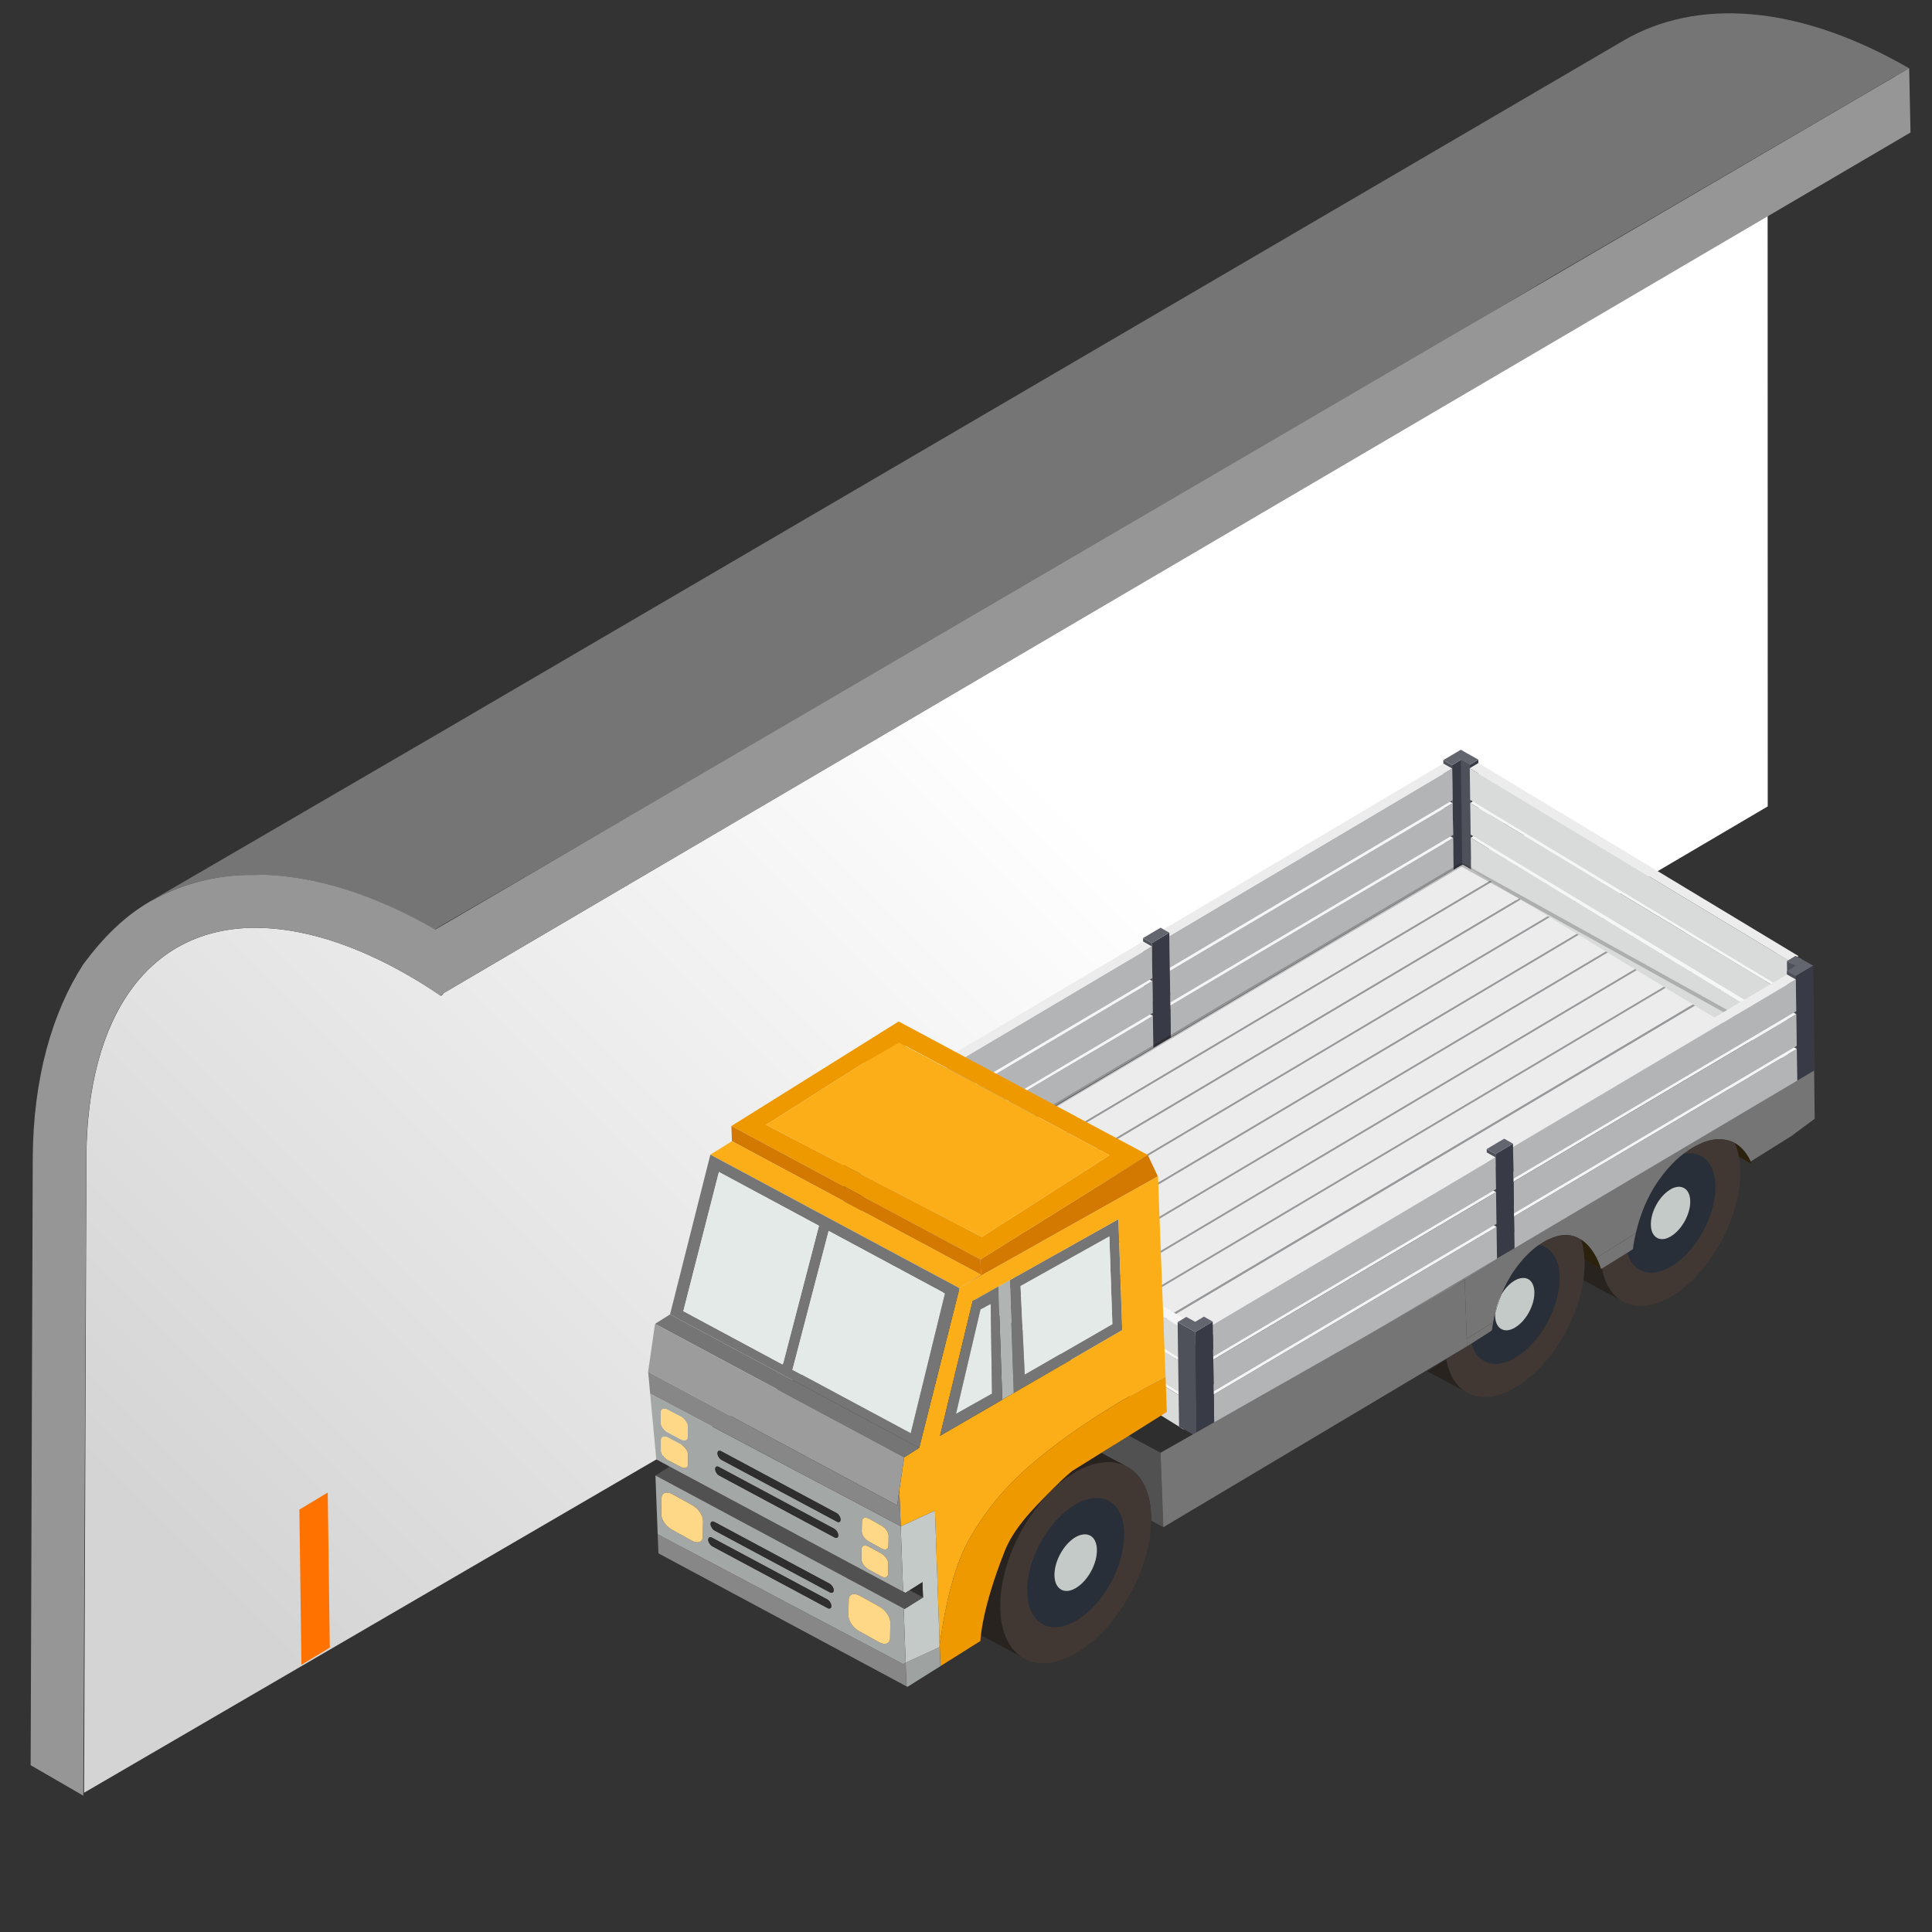 <?xml version="1.0" encoding="utf-8"?>
<!-- Generator: Adobe Illustrator 27.9.0, SVG Export Plug-In . SVG Version: 6.00 Build 0)  -->
<svg version="1.1" id="Layer_1" xmlns="http://www.w3.org/2000/svg" xmlns:xlink="http://www.w3.org/1999/xlink" x="0px" y="0px"
	 viewBox="0 0 1283.8 1283.8" style="enable-background:new 0 0 1283.8 1283.8;" xml:space="preserve">
<rect x="0" y="0" width="1283.8" height="1283.8" fill="#333333" stroke="none"/>
<style type="text/css">
	.st0{fill:url(#SVGID_1_);}
	.st1{fill:#FF7200;}
	.st2{fill:#757575;}
	.st3{fill:#969696;}
	.st4{fill:#515151;}
	.st5{fill:#828282;}
	.st6{fill:#2B210D;}
	.st7{fill:#413833;}
	.st8{fill:#979797;}
	.st9{fill:#282F39;}
	.st10{fill:#C4CAC8;}
	.st11{fill:#292320;}
	.st12{fill:#A1A5A4;}
	.st13{fill:#B08038;}
	.st14{fill:#2E2E2E;}
	.st15{fill:#FCA30B;}
	.st16{enable-background:new    ;}
	.st17{fill:#97989A;}
	.st18{fill:#ECECED;}
	.st19{fill:#4E505A;}
	.st20{fill:#383A45;}
	.st21{fill:#B3B4B6;}
	.st22{fill:#F6F6F6;}
	.st23{fill:#64666F;}
	.st24{fill:#D9DADA;}
	.st25{opacity:0.2;}
	.st26{fill:#D37800;}
	.st27{fill:#B0B5B3;}
	.st28{fill:#EF9900;}
	.st29{fill:#FBAE17;}
	.st30{fill:#E4EAE8;}
	.st31{fill:#9EA3A1;}
	.st32{fill:#9C9C9C;}
	.st33{fill:#878787;}
	.st34{fill:#A3A8A7;}
	.st35{fill:#FFD887;}
</style>
<linearGradient id="SVGID_1_" gradientUnits="userSpaceOnUse" x1="154.799" y1="1071.848" x2="700.515" y2="526.132">
	<stop  offset="0" style="stop-color:#D4D4D4"/>
	<stop  offset="1" style="stop-color:#FFFFFF"/>
</linearGradient>
<path class="st0" d="M294.84,659.89c0,0-1.38,2.28-2.3,1.69l0.16-0.09c-6.95-4.69-13.98-9.11-21.08-13.21
	c-36.03-20.82-71.23-31.77-101.83-31.77c-70.11,0-112.14,57.41-112.39,153.64l-0.08,28.55l-1.45,392.56l707.8-412.24l267.74-158.62
	v-0.26l143.24-84.29l-0.07-392.79L294.84,659.89z"/>
<polygon class="st1" points="219.16,1094.85 217.77,991.78 198.93,1003.13 200.31,1106.2 "/>
<g>
	<path class="st2" d="M1079.11,26.8L294.84,485.4L99.48,599.11c0.16-0.09,0.47-0.17,0.62-0.26c0.72-0.42,1.53-0.81,2.26-1.21
		c0.81-0.44,1.68-0.89,2.5-1.32c0.71-0.37,1.43-0.72,2.15-1.08c0.85-0.42,1.7-0.86,2.57-1.26c0.69-0.33,1.39-0.63,2.09-0.94
		c0.91-0.41,1.81-0.82,2.73-1.21c0.66-0.28,1.33-0.54,2-0.8c0.97-0.39,1.94-0.78,2.92-1.15c0.63-0.23,1.27-0.45,1.9-0.68
		c1.04-0.37,2.07-0.74,3.12-1.08c0.59-0.2,1.2-0.37,1.79-0.56c1.11-0.35,2.21-0.69,3.33-1.01c0.54-0.15,1.1-0.29,1.65-0.44
		c1.18-0.32,2.37-0.64,3.57-0.93c0.49-0.12,0.99-0.22,1.49-0.33c1.27-0.29,2.54-0.58,3.83-0.84c0.44-0.09,0.88-0.16,1.32-0.24
		c1.35-0.26,2.71-0.51,4.08-0.73c0.38-0.06,0.76-0.11,1.14-0.17c1.44-0.22,2.89-0.43,4.35-0.61c0.31-0.04,0.62-0.06,0.93-0.1
		c1.54-0.18,3.08-0.34,4.64-0.47c0.24-0.02,0.49-0.03,0.73-0.05c1.63-0.13,3.28-0.24,4.93-0.32c0.17-0.01,0.35,0.12,0.52,0.11
		c1.73-0.07,3.47-0.03,5.22-0.03c0.09,0,0.19,0,0.29,0c1.83,0,3.68-0.13,5.53-0.09c0.02,0,0.04-0.06,0.06-0.06
		c34.98,0.83,73.86,12.56,115.23,36.44l5.84-3.6l435.98-252.7l33.61-18.98h0.15l267.67-159.24L1232.98,66.1l26.27-15.41l0.1,0.12
		l9.28-5.42C1194.6,2.67,1127.55-1.32,1079.11,26.8z"/>
	<path class="st3" d="M1268.63,45.36L289.27,617.69c-0.01-0.01-0.02-0.02-0.04-0.03c-41.36-23.87-80.51-35.64-115.49-36.47
		c-0.02,0-0.03,0.12-0.05,0.12c-1.86-0.04-3.68,0.09-5.51,0.09c-0.09,0-0.19,0-0.29,0c-1.75,0-3.49-0.05-5.22,0.03
		c-0.17,0.01-0.35-0.05-0.52-0.04c-1.65,0.08-3.3,0.16-4.93,0.29c-0.24,0.02-0.49,0.01-0.73,0.03c-1.56,0.13-3.1,0.29-4.64,0.47
		c-0.31,0.04-0.62,0.06-0.93,0.09c-1.46,0.18-2.91,0.39-4.35,0.61c-0.38,0.06-0.76,0.11-1.14,0.17c-1.37,0.22-2.73,0.47-4.08,0.73
		c-0.44,0.08-0.88,0.15-1.32,0.24c-1.29,0.26-2.56,0.54-3.83,0.84c-0.5,0.11-1,0.22-1.49,0.33c-1.2,0.29-2.39,0.61-3.57,0.93
		c-0.55,0.15-1.11,0.29-1.65,0.44c-1.12,0.32-2.23,0.67-3.33,1.01c-0.6,0.19-1.2,0.36-1.79,0.56c-1.05,0.34-2.08,0.71-3.12,1.08
		c-0.63,0.23-1.27,0.44-1.9,0.68c-0.98,0.37-1.95,0.76-2.92,1.15c-0.67,0.27-1.34,0.53-2,0.8c-0.92,0.39-1.83,0.8-2.73,1.21
		c-0.7,0.31-1.4,0.62-2.09,0.94c-0.86,0.4-1.71,0.84-2.57,1.26c-0.72,0.36-1.44,0.71-2.15,1.08c-0.82,0.42-1.62,0.87-2.42,1.32
		c-0.73,0.4-1.76,0.79-2.48,1.21c-17.33,9.97-31.41,24.05-44.65,41.9c-20.46,31.71-33.42,75.58-33.58,129.5l-1.4,402.71l34.98,20.23
		l1.95-423.04C57.5,673.91,99.6,616.5,169.71,616.5c30.6,0,65.84,10.95,101.87,31.77c7.06,4.07,13.76,8.47,20.67,13.12l-0.15,0.09
		c0.92,0.62,2.74-1.6,2.74-1.6l974.68-571.84L1268.63,45.36z M296.93,656.57l-0.04-0.06l1.3-0.68L296.93,656.57z"/>
</g>
<g>
	<g>
		<polygon class="st2" points="1197.29,637.18 794.62,882.36 649.14,806.75 715.43,764.76 1021.56,597.49 		"/>
		<polyline class="st4" points="634.21,816.55 631.76,751.45 660.7,733.8 1012.23,536.07 1018.79,549.3 1006.15,560.64 
			1007.05,586.62 1007.74,606.61 		"/>
		<polyline class="st3" points="631.28,740.23 631.58,740.32 1007.15,531.89 1012.59,534.1 1018.09,536.32 631.76,751.45 		"/>
		<g>
			<g id="XMLID_7_">
				<g>
					<path class="st2" d="M1205.5,711.83l0.34,31.58l-15.78,11.7l-0.15,0.05l-26.62,16.68c-0.49-1.09-1.03-2.18-1.62-3.21
						c-1.97-3.29-4.58-6.27-7.66-8.31c-0.46-0.28-0.93-0.57-1.34-0.81c-3.11-1.75-6.5-2.43-9.96-2.47c-2.01-0.03-4.06,0.14-6.1,0.62
						c-1.64,0.36-3.18,0.81-4.72,1.47c-3.56,1.42-6.96,3.25-10.2,5.42l-3.03-4.86l58.45-36.44l11.47-8.83l15.3-20.54L1205.5,711.83z
						"/>
					<path class="st4" d="M1176.14,698.09l0.97,25.16l-21.27-11.41c2.7-6.37,4.65-13.56,5.83-21.53L1176.14,698.09z"/>
					<path class="st5" d="M1177.11,723.25l-58.45,36.44l-11.74,7.33l-1.22-1.86c0.84-0.53,1.41-1.4,1.32-2.65
						c-0.17-2.05-0.35-4.16-0.57-6.26l19.6-12.21c4.44-2.01,8.56-4.56,12.32-7.71c7.37-6.07,13.31-14.31,17.47-24.49L1177.11,723.25
						z"/>
					<path class="st6" d="M1164,773.42l0,0.1l-1.8-1.04l-3.48-1.99l-3.28-1.89c-0.62-3.39-1.57-6.37-2.77-9.09
						c0.41,0.24,0.88,0.53,1.34,0.81c3.08,2.05,5.69,5.02,7.66,8.31c0.59,1.03,1.13,2.11,1.62,3.21c0.22,0.49,0.49,0.99,0.71,1.53
						L1164,773.42z"/>
					<path class="st7" d="M1156.31,776.15c0.06,0.3,0.07,0.6,0.08,0.86c1.04,30.17-18.88,67.59-44.42,83.58
						c-11.54,7.22-22.28,8.8-30.66,5.67c-1.73-0.64-3.47-1.58-5.01-2.69c-4.06-2.77-7.27-7.02-9.46-12.46
						c-1-2.47-1.74-5.21-2.29-8.21c3.98-2.49,12.18-7.59,16.89-10.51c0.24,0.89,0.52,1.74,0.85,2.62c1.42,3.46,3.48,6.21,6.05,7.97
						c1.08,0.71,2.15,1.28,3.31,1.69c5.34,2.03,12.23,0.98,19.65-3.65c16.41-10.25,29.17-34.27,28.5-53.62
						c-0.32-9.32-3.71-15.93-8.98-19.01l-0.15-0.1l-1.07-0.51c-3.11-1.5-6.74-1.87-10.73-1.04c-0.2,0.01-0.26,0.01-0.35,0.06
						c1.03-0.78,2.11-1.53,3.19-2.26c3.24-2.17,6.64-3.99,10.2-5.42c1.54-0.66,3.07-1.11,4.72-1.47c2.04-0.48,4.09-0.64,6.1-0.62
						c3.47,0.03,6.85,0.72,9.96,2.47c1.2,2.72,2.16,5.7,2.77,9.09c0.19,1.14,0.39,2.34,0.52,3.59
						C1156.17,773.49,1156.26,774.8,1156.31,776.15z"/>
					<path class="st8" d="M1126.05,744.03l12.32-7.71C1134.62,739.47,1130.49,742.02,1126.05,744.03z"/>
					<path class="st9" d="M1130.81,768.4c5.27,3.07,8.66,9.68,8.98,19.01c0.67,19.35-12.09,43.37-28.5,53.62
						c-7.41,4.63-14.3,5.67-19.65,3.65c-1.16-0.41-2.24-0.98-3.31-1.69c-2.57-1.77-4.63-4.51-6.05-7.97
						c-0.33-0.89-0.61-1.73-0.85-2.62c1.52-1.01,2.7-1.75,3.19-2.02c0.74-0.48,0.6-1.38,0.68-2.23c0.4-2.88,1.01-5.76,1.66-8.64
						c0.22-0.96,0.44-1.92,0.7-2.88c0.67-2.58,1.43-5.16,2.29-7.75c2.41-7.11,5.54-13.99,9.43-20.35c1.67-2.67,3.53-5.29,5.5-7.87
						c3.94-5.11,8.49-9.88,13.62-13.82c0.1-0.05,0.15-0.05,0.35-0.06c3.98-0.84,7.61-0.46,10.73,1.04l1.07,0.51L1130.81,768.4z
						 M1123.15,797.87c-0.14-4.16-1.7-7.02-4.01-8.34l-0.1,0l-0.41-0.28c-1.38-0.66-2.99-0.85-4.73-0.44
						c-1.4,0.25-2.88,0.85-4.35,1.85c-7.22,4.46-12.83,14.99-12.54,23.46c0.06,1.75,0.36,3.3,0.87,4.59
						c0.6,1.48,1.55,2.71,2.68,3.48c0.41,0.33,0.93,0.56,1.43,0.75c2.29,0.92,5.38,0.47,8.63-1.61
						C1117.78,816.82,1123.44,806.34,1123.15,797.87z"/>
					<path class="st2" d="M1118.66,759.69l3.03,4.86c-1.08,0.74-2.16,1.48-3.19,2.26c-5.13,3.94-9.68,8.71-13.62,13.82
						c-1.97,2.58-3.83,5.2-5.5,7.87c-3.9,6.36-7.02,13.24-9.43,20.35c-0.86,2.58-1.62,5.17-2.29,7.75c-0.26,0.96-0.49,1.92-0.7,2.88
						l-2.31,1.44l-23.82,14.88c-0.49-0.94-0.97-1.82-1.51-2.66c-2.28-3.84-5.21-7.2-8.76-9.44c-3.9-2.53-8.45-3.67-13.64-2.74
						c-0.9,0.13-1.8,0.31-2.64,0.59c-1.69,0.46-3.27,1.12-4.9,1.83c-2.32,0.99-4.53,2.37-6.69,3.85c-5.09,3.54-9.66,8.21-13.31,12.8
						c-4.76,5.99-8.59,12.7-11.55,19.88c-2.42,3.99-4.02,8.57-4.28,12.74c-0.49,1.97-0.87,3.95-1.25,5.91l-15.12,9.45l-2.56,1.59
						l-0.09-2.71l0-0.1l0-0.1l-0.01-0.15l-1.25-36.03l133.64-83.45l0-0.06L1118.66,759.69z"/>
					<path class="st10" d="M1119.14,789.53c2.31,1.33,3.87,4.18,4.01,8.34c0.29,8.47-5.37,18.95-12.54,23.46
						c-3.24,2.07-6.33,2.53-8.63,1.61c-0.5-0.19-1.02-0.42-1.43-0.75c-1.13-0.77-2.08-1.99-2.68-3.48c-0.5-1.28-0.81-2.83-0.87-4.59
						c-0.29-8.47,5.32-19,12.54-23.46c1.47-1.01,2.95-1.6,4.35-1.85c1.74-0.42,3.35-0.22,4.73,0.44l0.41,0.28L1119.14,789.53z"/>
					<path class="st5" d="M1106.92,767.02l0,0.06l-133.64,83.45l-0.01-0.14l-10.1-4.63l80.89-50.52l6.53-4.09l32.42-20.24l0.05-0.05
						c0.69-0.33,7.59-3.98,7.61-4.73l22.45-14.04c0.09,0.95,2.29,6.78,4.07,5.81L1106.92,767.02z"/>
					<path class="st2" d="M1084.65,820.93l2.31-1.44c-0.65,2.89-1.26,5.77-1.66,8.64c-0.07,0.85,0.06,1.75-0.68,2.23
						c-0.49,0.27-1.67,1.01-3.19,2.02c-4.71,2.92-12.91,8.02-16.89,10.51c-0.24,0.16-0.54,0.37-0.74,0.43
						c-0.68-2.38-1.62-4.81-2.75-7.08c-0.05-0.15-0.15-0.3-0.21-0.44L1084.65,820.93z"/>
					<path class="st11" d="M1076.29,863.56l-24.18-12.85c0.65-4.49,0.9-8.82,0.75-13.13c-0.01-0.2-0.01-0.4-0.02-0.6l10.96,6.34
						c0.2-0.06,0.5-0.27,0.74-0.43c0.56,2.99,1.3,5.73,2.29,8.21C1069.02,856.54,1072.23,860.79,1076.29,863.56z"/>
					<path class="st6" d="M1063.8,843.32l-10.96-6.34c-0.22-4.96-1.02-9.35-2.27-13.27c3.54,2.24,6.47,5.6,8.76,9.44
						c0.54,0.83,1.02,1.72,1.51,2.66c0.05,0.14,0.16,0.29,0.21,0.44C1062.18,838.51,1063.12,840.94,1063.8,843.32z"/>
					<path class="st7" d="M1052.84,836.98c0.01,0.2,0.01,0.4,0.02,0.6c0.15,4.31-0.11,8.64-0.75,13.13
						c-3.93,27.18-21.72,56.74-43.67,70.4c-11.49,7.22-22.23,8.85-30.56,5.72c-1.83-0.68-3.52-1.58-5.12-2.68
						c-4.01-2.77-7.27-7.02-9.41-12.47c-1.04-2.53-1.79-5.31-2.3-8.35c0.83-0.53,1.62-1,2.41-1.54c4.23-2.65,8-5.04,11.35-7.16
						c1.08-0.69,2.06-1.33,3.04-1.91c0.28,0.94,0.57,1.89,0.9,2.88c1.42,3.46,3.57,6.15,6.14,7.97c0.98,0.72,2.05,1.29,3.22,1.7
						c5.39,2.02,12.23,0.98,19.65-3.64c16.45-10.25,29.22-34.28,28.55-53.62c-0.33-9.42-3.77-15.93-9.04-19.06l-0.15-0.04
						l-1.02-0.61c-1.07-0.47-2.19-0.88-3.4-1.04c2.15-1.48,4.36-2.86,6.69-3.85c1.63-0.71,3.22-1.37,4.9-1.83
						c0.84-0.28,1.74-0.46,2.64-0.59c5.19-0.93,9.74,0.21,13.64,2.74C1051.82,827.64,1052.62,832.02,1052.84,836.98z"/>
					<path class="st9" d="M1027.27,828.93c5.28,3.13,8.72,9.64,9.04,19.06c0.67,19.34-12.1,43.37-28.55,53.62
						c-7.41,4.62-14.26,5.65-19.65,3.64c-1.17-0.41-2.24-0.98-3.22-1.7c-2.57-1.82-4.72-4.5-6.14-7.97
						c-0.33-0.99-0.62-1.94-0.9-2.88c8-5.15,12.66-8.12,12.86-8.23c1.08-0.73,0.79-1.98,0.99-3.19c0.17-0.91,0.39-1.82,0.61-2.73
						c0.38-1.97,0.76-3.94,1.25-5.91c-0.07,0.7-0.05,1.41-0.03,2.06c0.06,1.75,0.31,3.25,0.86,4.58c0.6,1.48,1.55,2.7,2.63,3.47
						c0.52,0.33,0.97,0.51,1.43,0.76c2.4,0.91,5.39,0.46,8.63-1.61c7.22-4.51,12.78-14.99,12.48-23.51
						c-0.14-4.11-1.64-6.97-3.9-8.35l-0.06-0.05l-0.51-0.23c-1.33-0.66-2.99-0.75-4.73-0.39c-1.4,0.25-2.88,0.85-4.35,1.81
						c-3.15,1.92-6,5.08-8.18,8.71c2.97-7.17,6.79-13.88,11.55-19.88c3.65-4.59,8.22-9.26,13.31-12.8c1.21,0.16,2.33,0.57,3.4,1.04
						l1.02,0.61L1027.27,828.93z"/>
					<path class="st10" d="M1015.67,850.06c2.26,1.38,3.76,4.24,3.9,8.35c0.29,8.52-5.27,19-12.48,23.51
						c-3.24,2.07-6.23,2.52-8.63,1.61c-0.46-0.24-0.91-0.43-1.43-0.76c-1.08-0.77-2.02-1.99-2.63-3.47
						c-0.55-1.34-0.8-2.83-0.86-4.58c-0.02-0.65-0.05-1.36,0.03-2.06c1.15-4.31,2.51-8.62,4.28-12.74c2.18-3.64,5.03-6.8,8.18-8.71
						c1.47-0.95,2.95-1.56,4.35-1.81c1.74-0.36,3.4-0.27,4.73,0.39l0.51,0.23L1015.67,850.06z"/>
					<path class="st12" d="M997.84,859.91c-1.76,4.12-3.13,8.44-4.28,12.74C993.82,868.48,995.42,863.9,997.84,859.91z"/>
					<path class="st2" d="M992.31,878.57c-0.22,0.91-0.45,1.82-0.61,2.73c-0.21,1.21,0.08,2.46-0.99,3.19
						c-0.2,0.1-4.86,3.08-12.86,8.23c-0.98,0.58-1.97,1.23-3.04,1.91l-0.17-5.02l2.56-1.59L992.31,878.57z"/>
					<polygon class="st5" points="973.28,850.38 824.5,940.42 823.74,921.43 829.25,925.3 829.29,926.5 830.17,925.98 
						839.46,920.33 876.81,897.72 890.72,889.3 962.87,845.56 963.18,845.75 					"/>
					<path class="st11" d="M972.76,924.15l-24.23-12.87c4.47-2.82,8.64-5.52,12.52-7.96c0.51,3.04,1.25,5.83,2.3,8.35
						C965.49,917.13,968.75,921.38,972.76,924.15z"/>
					<polygon class="st2" points="876.34,885.29 876.81,897.72 839.46,920.33 839.15,908.5 841.51,907.02 855.11,898.57 					"/>
					<polygon class="st4" points="839.15,908.5 839.46,920.33 830.17,925.98 829.25,925.3 823.74,921.43 822.84,899.78 
						834.76,906.15 					"/>
					<polygon class="st12" points="830.17,925.98 829.29,926.5 829.25,925.3 					"/>
					<polygon class="st13" points="821.58,867.71 821.62,868.86 820.45,868.36 					"/>
					<polygon class="st14" points="808.34,945.7 771.17,965.35 735.79,946.3 737.56,945.29 770.57,924 					"/>
					<path class="st4" d="M771.17,965.35l1.86,49.46l-8.08-4.38c0.02-1.1,0.03-2.26-0.01-3.37c-0.55-15.78-6.3-26.83-15.26-32.04
						l-0.21-0.14l-1.78-0.94l-28.02-14.89c-0.72-0.53-1.39-0.95-2.06-1.38l18.18-11.37L771.17,965.35z"/>
					<path class="st7" d="M764.94,1007.06c0.04,1.11,0.03,2.26,0.01,3.37c-0.4,31.97-21.4,70.23-48.12,86.97
						c-12.42,7.76-24.01,9.56-33.1,6.16c-1.94-0.74-3.78-1.62-5.48-2.92c-4.32-3.01-7.83-7.56-10.2-13.45
						c-1.97-5-3.18-10.83-3.41-17.54c-1.09-31.58,19.09-70.51,45.45-88.59c0.88-0.63,1.77-1.16,2.65-1.75
						c5.8-3.71,11.49-6.01,16.77-7c6.77-1.44,12.97-0.85,18.17,1.63l1.78,0.94l0.21,0.14
						C758.63,980.23,764.39,991.27,764.94,1007.06z M747.01,1018.26c-0.35-10.17-4.05-17.22-9.84-20.58l-0.11-0.09l-1.12-0.61
						c-3.36-1.54-7.29-2.01-11.67-1.05c-3.44,0.67-7.05,2.15-10.78,4.54c-17.78,11.05-31.58,37.02-30.85,58.02
						c0.15,4.31,0.88,8,2.14,11.21c1.54,3.81,3.79,6.7,6.57,8.66c1.08,0.76,2.26,1.43,3.47,1.84c5.9,2.21,13.34,1.04,21.3-3.9
						C733.88,1065.13,747.73,1039.17,747.01,1018.26z"/>
					<path class="st11" d="M719.67,959.05l28.02,14.89c-5.21-2.48-11.4-3.07-18.17-1.63c-5.28,0.99-10.97,3.29-16.77,7
						c-0.88,0.58-1.77,1.12-2.65,1.75c-26.37,18.07-46.55,57.01-45.45,88.59c0.23,6.71,1.44,12.55,3.41,17.54
						c2.37,5.89,5.88,10.44,10.2,13.45l-28.78-15.31l-1.38-0.71c-1.95-1.19-3.75-2.52-5.36-4.23l3.44-2.12
						c0.13-2.01,1-21.87,16.65-61.24c7.16-17.76,24.87-33.68,33.35-42.5c0.24-0.26,0.39-0.42,0.63-0.58
						c6.15-6.33,10.85-9.96,11.38-10.43l9.43-5.84C718.29,958.09,718.95,958.52,719.67,959.05z"/>
					<path class="st9" d="M737.16,997.68c5.79,3.36,9.49,10.41,9.84,20.58c0.72,20.91-13.13,46.87-30.91,58.03
						c-7.96,4.94-15.39,6.1-21.3,3.9c-1.21-0.41-2.39-1.08-3.47-1.84c-2.78-1.96-5.03-4.85-6.57-8.66
						c-1.26-3.22-1.99-6.9-2.14-11.21c-0.73-21,13.07-46.97,30.85-58.02c3.73-2.39,7.35-3.87,10.78-4.54
						c4.38-0.96,8.31-0.49,11.67,1.05l1.12,0.61L737.16,997.68z M728.88,1029.53c-0.15-4.46-1.76-7.57-4.27-9.04l-0.05-0.05
						l-0.51-0.23c-1.48-0.7-3.19-0.85-5.13-0.43c-1.45,0.25-3.03,0.91-4.7,1.92c-7.76,4.83-13.83,16.28-13.52,25.45
						c0.06,1.86,0.42,3.55,0.93,4.94c0.71,1.63,1.65,2.95,2.89,3.76c0.46,0.39,0.97,0.57,1.53,0.86c2.59,0.96,5.84,0.45,9.32-1.78
						C723.13,1050.1,729.2,1038.7,728.88,1029.53z"/>
					<path class="st10" d="M724.61,1020.49c2.51,1.47,4.12,4.58,4.27,9.04c0.32,9.17-5.76,20.57-13.52,25.41
						c-3.49,2.23-6.73,2.74-9.32,1.78c-0.56-0.29-1.07-0.47-1.53-0.86c-1.23-0.81-2.18-2.13-2.89-3.76
						c-0.51-1.39-0.86-3.08-0.93-4.94c-0.32-9.17,5.76-20.62,13.52-25.45c1.67-1.01,3.25-1.67,4.7-1.92
						c1.95-0.42,3.66-0.28,5.13,0.43l0.51,0.23L724.61,1020.49z"/>
					<path class="st15" d="M618.71,1080.81l0.05,1.45l-0.24,0.16C618.6,1081.92,618.68,1081.37,618.71,1080.81z"/>
				</g>
			</g>
			<g>
				<g>
					<g class="st16">
						<g>
							<polygon class="st17" points="1014.7,570.7 1014.74,577.42 606.36,820.06 606.31,813.34 							"/>
						</g>
						<g>
							<polygon class="st18" points="1014.7,570.7 606.31,813.34 587.5,802.72 995.87,560.07 							"/>
						</g>
					</g>
					<g class="st16">
						<g>
							<polygon class="st17" points="1034.7,581.99 1034.75,588.71 626.35,831.34 626.31,824.62 							"/>
						</g>
						<g>
							<polygon class="st18" points="1034.7,581.99 626.31,824.62 607.49,814 1015.88,571.36 							"/>
						</g>
					</g>
					<g class="st16">
						<g>
							<polygon class="st17" points="1054.71,593.28 1054.74,600 646.35,842.64 646.31,835.91 							"/>
						</g>
						<g>
							<polygon class="st18" points="1054.71,593.28 646.31,835.91 627.48,825.29 1035.89,582.65 							"/>
						</g>
					</g>
					<g class="st16">
						<g>
							<polygon class="st17" points="1074.7,604.56 1074.74,611.29 666.36,853.93 666.31,847.2 							"/>
						</g>
						<g>
							<polygon class="st18" points="1074.7,604.56 666.31,847.2 647.49,836.58 1055.88,593.94 							"/>
						</g>
					</g>
					<g class="st16">
						<g>
							<polygon class="st17" points="1094.69,615.86 1094.76,622.58 686.35,865.23 686.32,858.5 							"/>
						</g>
						<g>
							<polygon class="st18" points="1094.69,615.86 686.32,858.5 667.5,847.88 1075.87,605.23 							"/>
						</g>
					</g>
					<g class="st16">
						<g>
							<polygon class="st17" points="1114.7,627.15 1114.75,633.87 706.36,876.52 706.31,869.78 							"/>
						</g>
						<g>
							<polygon class="st18" points="1114.7,627.15 706.31,869.78 687.49,859.15 1095.88,616.52 							"/>
						</g>
					</g>
					<g class="st16">
						<g>
							<polygon class="st17" points="1134.71,638.44 1134.74,645.16 726.37,887.81 726.3,881.09 							"/>
						</g>
						<g>
							<polygon class="st18" points="1134.71,638.44 726.3,881.09 707.48,870.45 1115.88,627.82 							"/>
						</g>
					</g>
					<g class="st16">
						<g>
							<polygon class="st17" points="1154.7,649.74 1154.75,656.44 746.36,899.09 746.31,892.37 							"/>
						</g>
						<g>
							<polygon class="st18" points="1154.7,649.74 746.31,892.37 727.49,881.75 1135.88,639.1 							"/>
						</g>
					</g>
					<g class="st16">
						<g>
							<polygon class="st17" points="1175.1,661.04 1175.15,667.74 766.76,910.39 766.71,903.67 							"/>
						</g>
						<g>
							<polygon class="st18" points="1175.1,661.04 766.71,903.67 747.89,893.05 1156.28,650.41 							"/>
						</g>
					</g>
				</g>
				<g>
					<g class="st16">
						<g>
							<polygon class="st19" points="964.91,508.41 959.06,505.1 960.05,574.55 965.9,577.86 							"/>
						</g>
						<g>
							<polygon class="st20" points="964.91,508.41 965.9,577.86 977.53,570.97 976.52,501.52 							"/>
						</g>
					</g>
					<g class="st16">
						<g>
							<polygon class="st21" points="777.7,668.16 778,689.22 965.9,577.86 965.6,556.81 							"/>
						</g>
						<g>
							<polygon class="st22" points="965.6,556.81 959.74,553.49 771.86,664.85 777.7,668.16 							"/>
						</g>
						<g>
							<polygon class="st22" points="965.26,533.72 959.42,530.41 771.52,641.78 777.38,645.09 							"/>
						</g>
						<g>
							<polygon class="st21" points="777.38,645.09 777.67,666.15 965.57,554.78 965.26,533.72 							"/>
						</g>
						<g>
							<polygon class="st21" points="777.04,622.01 777.35,643.06 965.23,531.71 964.94,510.65 							"/>
						</g>
						<g>
							<polygon class="st18" points="964.94,510.65 959.09,507.34 771.2,618.7 777.04,622.01 							"/>
						</g>
						<g>
							<polygon class="st19" points="765.39,626.66 759.54,623.34 760.53,692.79 766.38,696.1 							"/>
						</g>
						<g>
							<polygon class="st20" points="765.39,626.66 766.38,696.1 778,689.22 777.01,619.76 							"/>
						</g>
						<g>
							<polygon class="st23" points="777.01,619.76 771.16,616.46 759.54,623.34 765.39,626.66 							"/>
						</g>
					</g>
					<g class="st16">
						<g>
							<polygon class="st21" points="578.19,786.4 578.48,807.47 766.38,696.1 766.08,675.04 							"/>
						</g>
						<g>
							<polygon class="st22" points="766.08,675.04 760.24,671.73 572.34,783.1 578.19,786.4 							"/>
						</g>
						<g>
							<polygon class="st22" points="765.74,651.97 759.9,648.66 572,760.01 577.86,763.33 							"/>
						</g>
						<g>
							<polygon class="st21" points="577.86,763.33 578.16,784.38 766.05,673.03 765.74,651.97 							"/>
						</g>
						<g>
							<polygon class="st21" points="577.52,740.25 577.83,761.31 765.72,649.96 765.42,628.9 							"/>
						</g>
						<g>
							<polygon class="st18" points="765.42,628.9 759.58,625.58 571.68,736.94 577.52,740.25 							"/>
						</g>
						<g>
							<polygon class="st20" points="565.87,744.9 566.86,814.35 578.48,807.47 578.19,786.4 578.16,784.38 577.86,763.33 
								577.83,761.31 577.52,740.25 577.49,738 							"/>
						</g>
					</g>
				</g>
				<g>
					<g class="st16">
						<polygon class="st20" points="976.6,508.24 977.56,577.7 983.31,574.23 982.35,504.76 						"/>
						<polygon class="st23" points="982.35,504.76 970.68,498.21 959.06,505.1 964.91,508.41 970.72,504.97 976.6,508.24 						"/>
						<g>
							<polygon class="st19" points="970.7,504.97 971.66,574.42 977.56,577.7 977.27,556.64 977.24,554.62 976.96,533.56 
								976.93,531.54 976.64,510.48 976.6,508.24 							"/>
						</g>
					</g>
					<g class="st16">
						<g>
							<polygon class="st22" points="1188,685.01 1193.76,681.53 983.02,553.16 977.27,556.64 							"/>
						</g>
						<g>
							<polygon class="st24" points="977.27,556.64 977.56,577.7 1188.3,706.07 1188,685.01 							"/>
						</g>
					</g>
					<g class="st16">
						<g>
							<polygon class="st24" points="976.96,533.56 977.24,554.62 1189.97,682.92 1189.69,661.87 							"/>
						</g>
						<g>
							<polygon class="st22" points="1189.69,661.87 1195.44,658.38 982.71,530.09 976.96,533.56 							"/>
						</g>
						<g>
							<polygon class="st24" points="976.64,510.48 976.93,531.54 1189.66,659.84 1189.37,638.79 							"/>
						</g>
						<g>
							<polygon class="st18" points="1189.37,638.79 1195.12,635.32 982.39,507.01 976.64,510.48 							"/>
						</g>
						<g>
							<polygon class="st19" points="1187.41,638.61 1188.37,708.07 1194.27,711.35 1193.31,641.89 							"/>
						</g>
						<g>
							<polygon class="st23" points="1193.31,641.89 1199.06,638.42 1193.15,635.14 1187.41,638.61 							"/>
						</g>
					</g>
				</g>
				<g class="st25">
					<path d="M971.24,575.93c35.99,19.98,71.97,39.96,107.95,59.94c47.17,26.21,30.84,17.13,77.99,43.32
						c2.85,1.58,5.71,3.16,8.56,4.74c1.39,0.78,2.6-1.37,1.2-2.14c-35.98-19.98-8.48-4.71-44.46-24.71
						c-47.16-26.17-94.31-52.36-141.48-78.55c-2.85-1.58-5.69-3.16-8.54-4.74C971.06,573,969.86,575.15,971.24,575.93L971.24,575.93
						z"/>
				</g>
				<g class="st25">
					<path d="M971.21,575.93c-35.42,20.98-70.84,41.96-106.24,62.95c-46.4,27.52-187.78,111.48-234.19,138.97
						c-2.8,1.67-5.62,3.34-8.41,4.99c-1.39,0.82-2.65-1.3-1.28-2.12c35.42-20.98,165.81-98.43,201.21-119.43
						c46.4-27.49,92.81-54.99,139.22-82.49c2.8-1.66,5.6-3.32,8.4-4.98C971.3,573,972.56,575.11,971.21,575.93L971.21,575.93z"/>
				</g>
				<g>
					<g class="st16">
						<polygon class="st20" points="571.72,748.17 571.75,750.41 572.04,771.47 572.07,773.48 572.37,794.54 572.4,796.57 
							572.68,817.63 578.44,814.14 578.15,793.08 578.12,791.07 577.82,770.01 577.81,767.99 577.51,746.94 577.48,744.7 						"/>
						<polygon class="st23" points="577.49,738 571.65,734.7 560.03,741.58 565.84,744.87 565.81,744.89 571.72,748.17 
							577.48,744.7 571.67,741.48 						"/>
						<polygon class="st19" points="560.03,741.58 561.02,811.04 572.68,817.63 571.72,748.17 						"/>
					</g>
					<g class="st16">
						<g>
							<polygon class="st22" points="786.25,928.82 792.01,925.35 578.15,793.08 572.4,796.57 							"/>
						</g>
						<g>
							<polygon class="st24" points="572.4,796.57 572.68,817.63 786.55,949.89 786.25,928.82 							"/>
						</g>
					</g>
					<g class="st16">
						<g>
							<polygon class="st24" points="572.07,773.48 572.37,794.54 786.22,926.8 785.94,905.75 							"/>
						</g>
						<g>
							<polygon class="st22" points="785.94,905.75 791.69,902.28 577.82,770.01 572.07,773.48 							"/>
						</g>
						<g>
							<polygon class="st24" points="571.75,750.41 572.04,771.47 785.91,903.73 785.62,882.67 							"/>
						</g>
						<g>
							<polygon class="st22" points="785.62,882.67 791.38,879.2 577.51,746.94 571.75,750.41 							"/>
						</g>
					</g>
				</g>
				<g>
					<g class="st16">
						<g>
							<polygon class="st19" points="1193.26,648.6 1187.41,645.28 1188.4,714.74 1194.26,718.05 							"/>
						</g>
						<g>
							<polygon class="st23" points="1204.89,641.7 1199.03,638.4 1187.41,645.28 1193.26,648.6 							"/>
						</g>
						<g>
							<polygon class="st20" points="1193.26,648.6 1194.26,718.05 1205.88,711.15 1204.89,641.7 							"/>
						</g>
					</g>
					<g class="st16">
						<g>
							<polygon class="st21" points="1006.05,808.35 1006.36,829.42 1194.26,718.05 1193.95,696.99 							"/>
						</g>
						<g>
							<polygon class="st22" points="1193.95,696.99 1188.1,693.68 1000.21,805.05 1006.05,808.35 							"/>
						</g>
						<g>
							<polygon class="st22" points="1193.63,673.92 1187.78,670.61 999.88,781.96 1005.73,785.27 							"/>
						</g>
						<g>
							<polygon class="st21" points="1005.73,785.27 1006.02,806.33 1193.92,694.97 1193.63,673.92 							"/>
						</g>
						<g>
							<polygon class="st21" points="1005.4,762.2 1005.7,783.26 1193.6,671.9 1193.3,650.85 							"/>
						</g>
						<g>
							<polygon class="st18" points="1193.3,650.85 1187.44,647.53 999.56,758.89 1005.4,762.2 							"/>
						</g>
						<g>
							<polygon class="st19" points="993.75,766.85 987.91,763.53 988.88,832.99 994.74,836.3 							"/>
						</g>
						<g>
							<polygon class="st20" points="993.75,766.85 994.74,836.3 1006.36,829.42 1006.05,808.35 1006.02,806.33 1005.73,785.27 
								1005.7,783.26 1005.4,762.2 1005.37,759.97 							"/>
						</g>
						<g>
							<polygon class="st23" points="1005.37,759.97 999.53,756.65 987.91,763.53 993.75,766.85 							"/>
						</g>
					</g>
					<g class="st16">
						<g>
							<polygon class="st21" points="806.55,926.6 806.84,947.65 994.74,836.3 994.43,815.25 							"/>
						</g>
						<g>
							<polygon class="st22" points="994.43,815.25 988.59,811.93 800.69,923.29 806.55,926.6 							"/>
						</g>
						<g>
							<polygon class="st22" points="994.11,792.15 988.26,788.84 800.37,900.21 806.21,903.51 							"/>
						</g>
						<g>
							<polygon class="st21" points="806.21,903.51 806.52,924.58 994.4,813.23 994.11,792.15 							"/>
						</g>
						<g>
							<polygon class="st21" points="805.89,880.44 806.18,901.51 994.08,790.14 993.78,769.08 							"/>
						</g>
						<g>
							<polygon class="st18" points="993.78,769.08 987.94,765.77 800.04,877.14 805.89,880.44 							"/>
						</g>
						<polygon class="st19" points="795.23,954.55 794.24,885.08 788.38,881.78 788.38,881.79 782.52,878.53 783.48,947.99 
							789.38,951.27 789.38,951.24 						"/>
						<g>
							<polygon class="st20" points="794.24,885.08 795.23,954.55 806.84,947.65 806.55,926.6 806.52,924.58 806.21,903.51 
								806.18,901.51 805.89,880.44 805.86,878.2 							"/>
						</g>
						<polygon class="st23" points="805.86,878.2 800.01,874.89 794.19,878.33 788.28,875.06 782.52,878.53 794.24,885.08 						"/>
					</g>
				</g>
			</g>
		</g>
		<line class="st4" x1="814.78" y1="752.15" x2="814.79" y2="752.25"/>
		<polygon class="st2" points="973.28,850.52 974.81,894.63 773.03,1014.81 771.17,965.35 		"/>
	</g>
	<g>
		<polygon class="st26" points="762.67,767.44 769.39,781.69 761.4,786.18 659.37,843.46 641.86,853.32 651.88,847.03 
			651.48,836.91 750.81,774.92 		"/>
		<path class="st2" d="M743.18,810.15l2.55,73.7l-72.1,41.81l-2.6-75.04L743.18,810.15z M739.17,879.87l-2.01-58.24l-59,32.95
			l2.78,58.86L739.17,879.87z"/>
		<polygon class="st27" points="671.04,850.62 673.63,925.66 666.03,930.07 663.43,854.85 		"/>
		<g>
			<path class="st28" d="M774.5,914.85l0.86,23.37l-10.02,6.27l-3.15,1.99l-20.66,12.93l-1.75,0.99l-17.91,11.2l-9.29,5.76
				c-0.53,0.47-5.16,4.04-11.22,10.28c-0.24,0.16-0.39,0.31-0.62,0.57c-8.36,8.69-25.82,24.38-32.87,41.89
				c-15.43,38.81-16.28,58.37-16.41,60.36l-3.39,2.09l-23.18,14.59l-0.44-12.74l-0.05-1.43c3.18-22.51,8.43-49.4,18.98-69
				c7.5-13.26,15.48-24.27,24.58-34.18c11.67-12.72,24.95-23.61,40.82-35.14c16.94-12.05,36.25-24.45,60.14-36.99
				C770.75,916.71,772.6,915.76,774.5,914.85z"/>
			<path class="st29" d="M773.53,889.86l0.97,24.99c-1.9,0.91-3.75,1.86-5.59,2.82c-23.9,12.54-43.2,24.94-60.14,36.99
				c-15.87,11.53-29.15,22.42-40.82,35.14c-9.1,9.91-17.08,20.92-24.58,34.18c-10.55,19.6-15.8,46.49-18.98,69l-3.09-89.21
				l-22.68,10.48l-0.1-0.09l-0.93-23.96l3.25-21.82l9.97-6.28l26.75-106.11l4.31-2.67l17.51-9.86l102.02-57.28l8-4.48l0.12,0.34
				l0.45,12.99l1.81,48.2l0.07,1.98l0.88,22.62l0.01,0.29l0.4,10.23L773.53,889.86z M745.73,883.85l-2.55-73.7l-72.14,40.47
				l-7.61,4.23l-17.08,9.64l-21.72,89.62l41.4-24.03l7.6-4.41L745.73,883.85z"/>
			<path class="st28" d="M762.67,767.44l-11.86,7.48l-99.33,61.99l-165.47-88.69l82.29-51.41l5.66-3.55l23.19-14.5l88.88,47.61
				L762.67,767.44z M652.45,821.94l84.82-54.32l-135.4-72.56l-27.2,17.02l-0.26-6.03l-65.33,41.38L652.45,821.94z"/>
			<polygon class="st29" points="737.26,767.63 652.45,821.94 509.07,747.43 574.4,706.05 597.34,692.84 			"/>
			<polygon class="st30" points="737.15,821.63 739.17,879.87 680.93,913.44 678.15,854.58 			"/>
			<path class="st2" d="M663.43,854.85l2.6,75.23l-41.4,24.03l21.72-89.62L663.43,854.85z M659.16,926.06l-0.86-59.41l-6.76,3.39
				l-16.29,69.46L659.16,926.06z"/>
			<polygon class="st30" points="658.3,866.65 659.16,926.06 635.25,939.5 651.54,870.04 			"/>
			<polygon class="st26" points="651.48,836.91 651.88,847.03 486.36,758.31 486.01,748.22 			"/>
			<polygon class="st29" points="651.88,847.03 641.86,853.32 637.55,855.99 472.02,767.25 486.36,758.31 			"/>
			<path class="st2" d="M637.55,855.99L610.8,962.1l-165.57-88.68l26.8-106.17L637.55,855.99z M605.18,952.36l22.75-92.87
				l-77.3-41.54l-23.89,91.67l-0.27,0.51L605.18,952.36z M520.48,905.64l23.71-91.13l-66.47-35.73l-23.66,92.46l65.91,35.41
				L520.48,905.64z"/>
			<polygon class="st30" points="627.93,859.49 605.18,952.36 526.47,910.13 526.74,909.62 550.63,817.95 			"/>
			<polygon class="st31" points="624.43,1094.42 624.88,1107.16 603.05,1120.87 602.34,1120.55 601.86,1106.67 601.8,1104.84 
				624.19,1094.57 			"/>
			<path class="st10" d="M621.3,1003.77l3.09,89.21c-0.03,0.55-0.11,1.09-0.19,1.59l-22.39,10.27l-1.3-36l0.56,0.33l12.29-7.7
				l-0.4-10.13l-8.51,5.39l-2.81,1.73l-1.52-0.84l-1.59-43.37l0.09,0L621.3,1003.77z"/>
			<polygon class="st2" points="610.8,962.1 600.84,968.39 435.26,879.7 445.23,873.42 			"/>
			<polygon class="st14" points="612.95,1051.34 613.35,1061.47 604.44,1056.73 			"/>
			<polygon class="st4" points="613.35,1061.47 601.06,1069.17 600.5,1068.84 435.53,980.43 445.03,974.57 600.12,1057.62 
				601.63,1058.46 604.44,1056.73 			"/>
			<polygon class="st32" points="600.84,968.39 597.59,990.21 596.16,1000.25 430.68,911.51 435.26,879.7 			"/>
			<polygon class="st33" points="601.86,1106.67 602.34,1120.55 437.52,1032.19 437.04,1019.5 600,1105.7 601.8,1104.84 			"/>
			<path class="st34" d="M600.5,1068.84l1.3,36l-1.8,0.85l-162.97-86.2l-1.5-39.07L600.5,1068.84z M591.63,1078.24
				c0.02-3.65-3.16-8.35-7.09-10.54l-13.26-7.35c-3.93-2.19-7.25-1.03-7.32,2.63l-0.19,10.3c-0.12,3.66,3.06,8.4,7.04,10.58
				l13.31,7.36c3.94,2.19,7.21,1.04,7.32-2.63L591.63,1078.24z M551.47,1058.12c1.42,0.74,2.58,0.06,2.53-1.52
				c-0.05-1.58-1.31-3.46-2.73-4.25l-76.63-41.07c-0.4-0.18-0.86-0.27-1.16-0.26c-0.83,0.03-1.36,0.64-1.32,1.78
				c0.1,1.63,1.31,3.51,2.71,4.26L551.47,1058.12z M549.9,1068.56c1.46,0.79,2.57,0.16,2.51-1.47c-0.05-1.58-1.25-3.52-2.71-4.31
				l-76.59-41.02c-0.46-0.23-0.9-0.31-1.15-0.3c-0.89,0.03-1.41,0.74-1.37,1.77c0.11,1.68,1.31,3.51,2.77,4.3L549.9,1068.56z
				 M467.15,1010.84c0.12-3.67-3.06-8.4-7.05-10.59l-13.26-7.35c-3.98-2.19-7.25-1.03-7.28,2.62l-0.19,10.34
				c-0.12,3.66,3.06,8.35,7.04,10.54l13.26,7.35c3.94,2.19,7.21,1.03,7.28-2.63L467.15,1010.84z"/>
			<path class="st34" d="M598.52,1014.26l1.59,43.37l-155.09-83.06l-8.92-4.84l-4.08-43.62l166.5,88.06L598.52,1014.26z
				 M590.48,1020.67c0.02-2.33-2.02-5.37-4.58-6.76l-8.42-4.7c-2.58-1.39-4.67-0.63-4.7,1.69l-0.17,6.58
				c-0.01,2.38,1.97,5.37,4.54,6.77l8.51,4.75c2.52,1.35,4.57,0.63,4.69-1.69L590.48,1020.67z M590.28,1039.12
				c0.02-2.28-2.02-5.32-4.54-6.76l-8.52-4.66c-2.52-1.44-4.67-0.68-4.69,1.65l-0.07,6.63c-0.07,2.32,1.97,5.32,4.49,6.77l8.47,4.65
				c2.57,1.45,4.67,0.73,4.74-1.65L590.28,1039.12z M556.13,1011.13c1.41,0.79,2.48,0.11,2.42-1.47c-0.05-1.58-1.26-3.52-2.72-4.26
				l-76.59-41.07c-1.41-0.79-2.53-0.11-2.48,1.43c0,0,0,0,0,0.1c0.05,1.53,1.26,3.47,2.72,4.26L556.13,1011.13z M554.56,1021.61
				c1.46,0.74,2.53,0.11,2.47-1.52c-0.05-1.57-1.26-3.47-2.72-4.26l-76.64-41.06c-1.36-0.75-2.48-0.06-2.42,1.47
				c0,0.05,0,0.05,0,0.05c0.06,1.63,1.26,3.51,2.72,4.25L554.56,1021.61z M456.96,948.04c0.01-2.33-2.06-5.32-4.63-6.72l-8.61-4.5
				c-2.52-1.39-4.62-0.53-4.6,1.75l-0.02,6.68c-0.02,2.27,2.12,5.27,4.68,6.61l8.57,4.55c2.56,1.35,4.66,0.58,4.63-1.79
				L456.96,948.04z M457.15,966.43c0.03-2.28-2.11-5.27-4.67-6.62l-8.57-4.5c-2.57-1.39-4.67-0.63-4.64,1.74l-0.02,6.58
				c0.03,2.42,2.11,5.37,4.63,6.72l8.62,4.5c2.56,1.35,4.67,0.58,4.64-1.74L457.15,966.43z"/>
			<polygon class="st15" points="598.62,1014.25 598.52,1014.26 598.52,1014.16 			"/>
			<polygon class="st33" points="597.59,990.21 598.52,1014.16 432.02,926.1 430.68,911.51 596.16,1000.25 			"/>
			<path class="st35" d="M585.89,1013.9c2.57,1.39,4.6,4.44,4.58,6.76l-0.12,6.63c-0.12,2.33-2.17,3.04-4.69,1.69l-8.51-4.75
				c-2.58-1.39-4.56-4.39-4.54-6.77l0.17-6.58c0.02-2.32,2.12-3.08,4.7-1.69L585.89,1013.9z"/>
			<path class="st35" d="M584.54,1067.7c3.94,2.19,7.11,6.88,7.09,10.54l-0.19,10.35c-0.12,3.66-3.39,4.82-7.32,2.63l-13.31-7.36
				c-3.98-2.18-7.16-6.92-7.04-10.58l0.19-10.3c0.07-3.66,3.39-4.82,7.32-2.63L584.54,1067.7z"/>
			<path class="st35" d="M585.74,1032.36c2.52,1.44,4.55,4.49,4.54,6.76l-0.12,6.63c-0.07,2.38-2.17,3.09-4.74,1.65l-8.47-4.65
				c-2.52-1.45-4.56-4.44-4.49-6.77l0.07-6.63c0.02-2.33,2.17-3.09,4.69-1.65L585.74,1032.36z"/>
			<path class="st14" d="M558.55,1009.66c0.05,1.58-1.01,2.26-2.42,1.47l-76.64-41.02c-1.46-0.79-2.67-2.73-2.72-4.26
				c0-0.1,0-0.1,0-0.1c-0.05-1.54,1.06-2.22,2.48-1.43l76.59,41.07C557.29,1006.14,558.5,1008.08,558.55,1009.66z"/>
			<path class="st14" d="M557.03,1020.09c0.06,1.63-1.01,2.26-2.47,1.52l-76.59-41.07c-1.46-0.74-2.67-2.63-2.72-4.25
				c0,0,0,0,0-0.05c-0.05-1.53,1.07-2.22,2.42-1.47l76.64,41.06C555.77,1016.62,556.98,1018.52,557.03,1020.09z"/>
			<path class="st14" d="M553.99,1056.6c0.05,1.58-1.11,2.27-2.53,1.52l-76.59-41.07c-1.4-0.74-2.61-2.63-2.71-4.26
				c-0.04-1.14,0.49-1.75,1.32-1.78c0.3-0.01,0.75,0.08,1.16,0.26l76.63,41.07C552.69,1053.13,553.94,1055.02,553.99,1056.6z"/>
			<polygon class="st30" points="544.19,814.51 520.48,905.64 519.97,906.65 454.06,871.24 477.72,778.78 			"/>
			<path class="st14" d="M552.42,1067.09c0.06,1.63-1.05,2.26-2.51,1.47l-76.54-41.03c-1.46-0.79-2.66-2.63-2.77-4.3
				c-0.04-1.04,0.49-1.74,1.37-1.77c0.25-0.01,0.69,0.07,1.15,0.3l76.59,41.02C551.16,1063.57,552.36,1065.51,552.42,1067.09z"/>
			<path class="st35" d="M460.11,1000.25c3.98,2.18,7.16,6.92,7.05,10.59l-0.19,10.29c-0.07,3.66-3.34,4.81-7.28,2.63l-13.26-7.35
				c-3.98-2.18-7.16-6.87-7.04-10.54l0.19-10.34c0.03-3.66,3.3-4.81,7.28-2.62L460.11,1000.25z"/>
			<path class="st35" d="M452.33,941.33c2.57,1.39,4.64,4.39,4.63,6.72l0.03,6.58c0.03,2.37-2.07,3.14-4.63,1.79l-8.57-4.55
				c-2.57-1.35-4.7-4.34-4.68-6.61l0.02-6.68c-0.02-2.27,2.08-3.14,4.6-1.75L452.33,941.33z"/>
			<path class="st35" d="M452.48,959.81c2.56,1.35,4.7,4.34,4.67,6.62l-0.01,6.68c0.03,2.32-2.07,3.08-4.64,1.74l-8.62-4.5
				c-2.52-1.35-4.6-4.29-4.63-6.72l0.02-6.58c-0.03-2.38,2.07-3.14,4.64-1.74L452.48,959.81z"/>
		</g>
	</g>
</g>
</svg>
